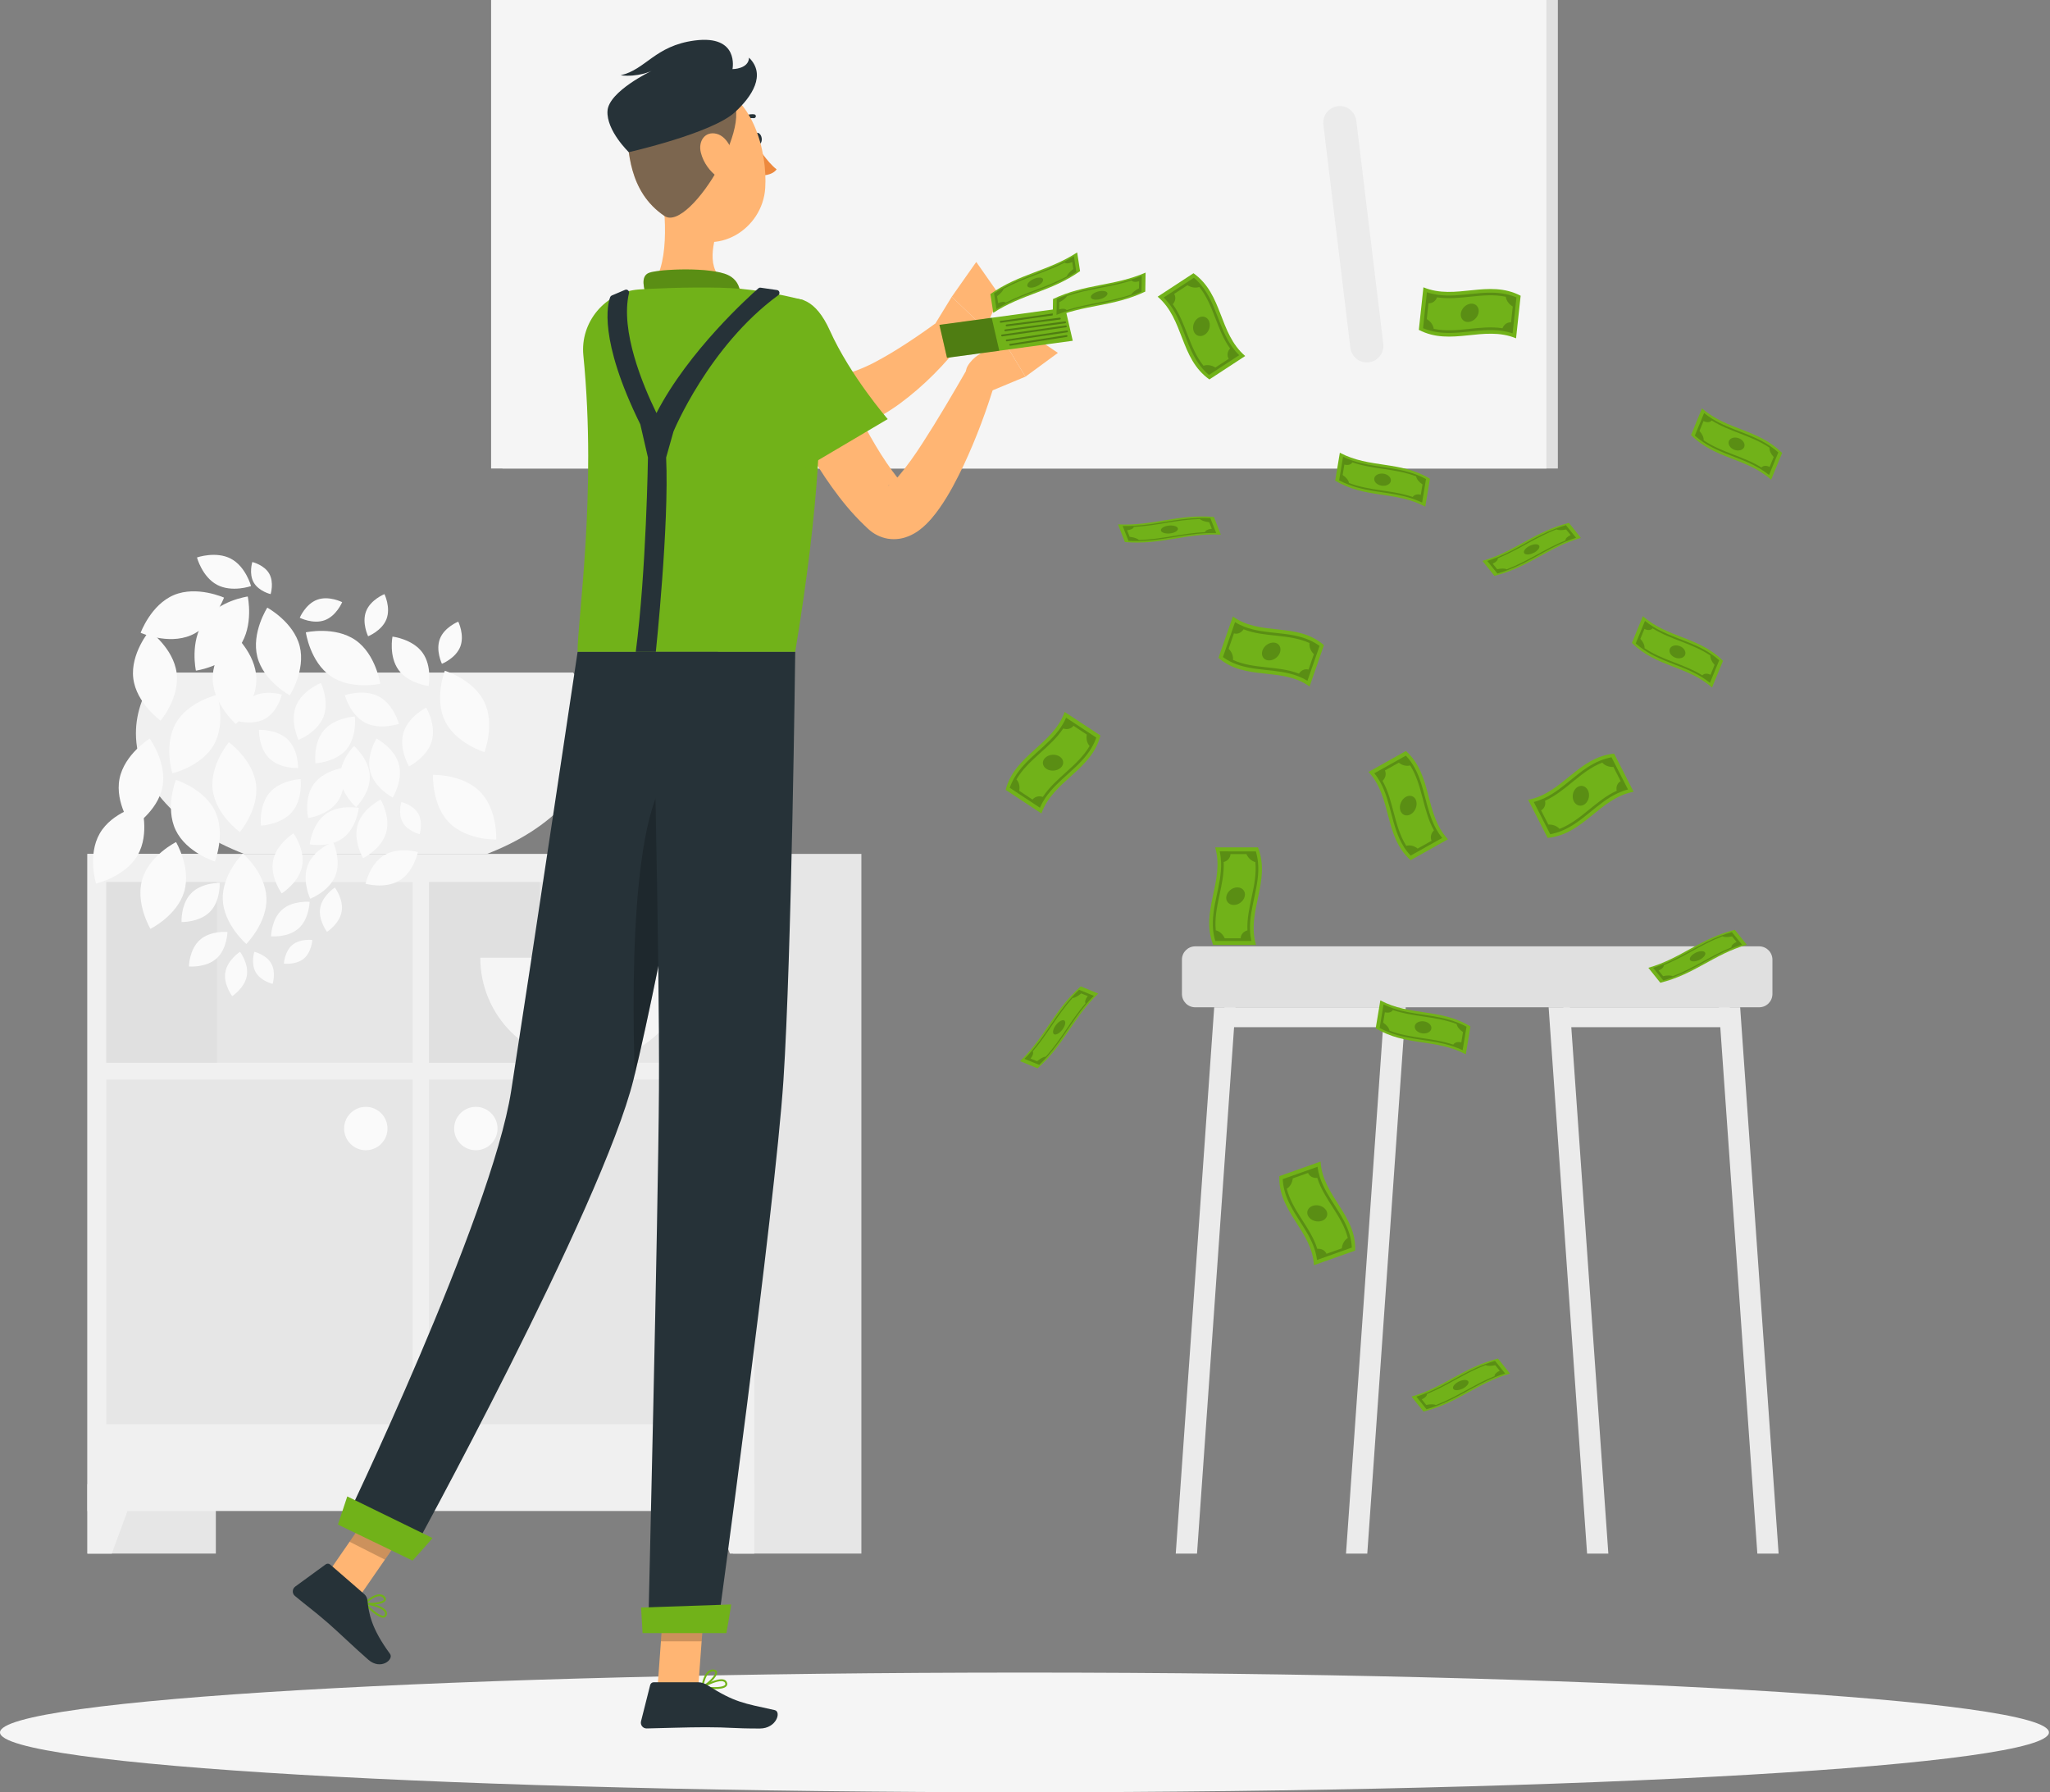 <svg width="286" height="250" viewBox="0 0 286 250" fill="none" xmlns="http://www.w3.org/2000/svg">
<rect x="0" y="0" width="286" height="250" fill="#808080" stroke="none"/>
<g clip-path="url(#clip0)">
<path d="M217.339 0H70.109V65.352H217.339V0Z" fill="#E0E0E0"/>
<path d="M215.745 0H68.514V65.352H215.745V0Z" fill="#F5F5F5"/>
<path d="M190.69 50.556C192.077 50.556 193.152 49.343 192.985 47.966L189.218 16.83C189.078 15.669 188.093 14.796 186.923 14.796C185.535 14.796 184.461 16.008 184.627 17.385L188.394 48.521C188.535 49.682 189.521 50.556 190.69 50.556Z" fill="#EBEBEB"/>
<path d="M97.337 50.556C98.725 50.556 99.799 49.343 99.633 47.966L95.866 16.83C95.726 15.669 94.74 14.796 93.571 14.796C92.185 14.796 91.109 16.008 91.276 17.385L95.043 48.521C95.182 49.682 96.168 50.556 97.337 50.556Z" fill="#EBEBEB"/>
<path d="M172.364 140.505H169.397L164.032 216.708H166.999L172.364 140.505Z" fill="#EBEBEB"/>
<path d="M196.117 140.505H193.15L187.785 216.708H190.752L196.117 140.505Z" fill="#EBEBEB"/>
<path d="M194.045 140.505H170.823V143.281H194.045V140.505Z" fill="#EBEBEB"/>
<path d="M239.806 140.505H242.773L248.138 216.708H245.171L239.806 140.505Z" fill="#EBEBEB"/>
<path d="M216.052 140.505H219.019L224.384 216.708H221.417L216.052 140.505Z" fill="#EBEBEB"/>
<path d="M241.333 140.505H218.111V143.281H241.333V140.505Z" fill="#EBEBEB"/>
<path d="M245.42 132.004H166.75C165.725 132.004 164.894 132.835 164.894 133.86V138.651C164.894 139.676 165.725 140.507 166.75 140.507H245.42C246.445 140.507 247.275 139.676 247.275 138.651V133.86C247.275 132.834 246.445 132.004 245.42 132.004Z" fill="#E0E0E0"/>
<path d="M30.113 119.109H12.196V216.708H30.113V119.109Z" fill="#E6E6E6"/>
<path d="M15.598 216.708H12.196V207.027H19.166L15.598 216.708Z" fill="#F0F0F0"/>
<path d="M120.174 119.109H102.256V216.708H120.174V119.109Z" fill="#E6E6E6"/>
<path d="M105.226 119.109H12.196V210.768H105.226V119.109Z" fill="#F0F0F0"/>
<path d="M14.835 150.586H57.569V198.666H14.835V150.586Z" fill="#E6E6E6"/>
<path d="M59.853 150.586H102.587V198.666H59.853V150.586Z" fill="#E6E6E6"/>
<path d="M66.386 160.445C68.057 160.445 69.412 159.09 69.412 157.42C69.412 155.749 68.057 154.394 66.386 154.394C64.716 154.394 63.361 155.749 63.361 157.42C63.361 159.09 64.716 160.445 66.386 160.445Z" fill="#FAFAFA"/>
<path d="M51.036 160.445C52.706 160.445 54.061 159.09 54.061 157.42C54.061 155.749 52.706 154.394 51.036 154.394C49.365 154.394 48.01 155.749 48.01 157.42C48.01 159.09 49.365 160.445 51.036 160.445Z" fill="#FAFAFA"/>
<path d="M14.835 123.038H57.569V148.24H14.835V123.038Z" fill="#E6E6E6"/>
<path d="M14.835 123.036H30.252V148.238H14.835V123.036Z" fill="#E0E0E0"/>
<path d="M59.854 123.038H102.587V148.24H59.854V123.038Z" fill="#E6E6E6"/>
<path d="M59.853 123.036H75.27V148.238H59.853V123.036Z" fill="#E0E0E0"/>
<path d="M96.31 133.586C96.31 141.678 89.75 148.238 81.657 148.238C73.565 148.238 67.005 141.678 67.005 133.586H96.31Z" fill="#F5F5F5"/>
<path d="M101.824 216.708H105.226V207.027H98.255L101.824 216.708Z" fill="#F0F0F0"/>
<path d="M18.964 102.292C18.964 109.388 24.988 115.617 34.054 119.109H67.948C77.015 115.617 83.038 109.388 83.038 102.292C83.038 99.263 81.931 96.381 79.957 93.816H22.046C20.071 96.381 18.964 99.263 18.964 102.292Z" fill="#F0F0F0"/>
<path d="M24.533 100.877C22.802 103.903 24.045 107.868 24.045 107.868C24.045 107.868 28.093 106.929 29.824 103.904C31.555 100.879 30.312 96.913 30.312 96.913C30.312 96.913 26.264 97.852 24.533 100.877Z" fill="#FAFAFA"/>
<path d="M29.671 110.167C30.092 113.627 33.459 116.064 33.459 116.064C33.459 116.064 36.144 112.891 35.723 109.431C35.302 105.971 31.935 103.534 31.935 103.534C31.935 103.534 29.25 106.707 29.671 110.167Z" fill="#FAFAFA"/>
<path d="M16.675 108.625C16.001 112.045 18.444 115.407 18.444 115.407C18.444 115.407 21.981 113.225 22.656 109.806C23.33 106.386 20.887 103.024 20.887 103.024C20.887 103.024 17.35 105.206 16.675 108.625Z" fill="#FAFAFA"/>
<path d="M18.597 94.642C19.031 98.1 22.407 100.525 22.407 100.525C22.407 100.525 25.08 97.342 24.645 93.883C24.211 90.425 20.835 88.001 20.835 88.001C20.835 88.001 18.163 91.184 18.597 94.642Z" fill="#FAFAFA"/>
<path d="M24.509 115.79C26.012 118.935 29.981 120.169 29.981 120.169C29.981 120.169 31.512 116.306 30.009 113.161C28.506 110.017 24.537 108.782 24.537 108.782C24.537 108.782 23.006 112.645 24.509 115.79Z" fill="#FAFAFA"/>
<path d="M49.591 89.288C46.724 87.305 42.667 88.204 42.667 88.204C42.667 88.204 43.257 92.318 46.123 94.301C48.99 96.284 53.047 95.385 53.047 95.385C53.047 95.385 52.458 91.27 49.591 89.288Z" fill="#FAFAFA"/>
<path d="M35.904 91.63C36.769 95.006 40.423 96.987 40.423 96.987C40.423 96.987 42.674 93.493 41.809 90.116C40.944 86.74 37.291 84.759 37.291 84.759C37.291 84.759 35.039 88.253 35.904 91.63Z" fill="#FAFAFA"/>
<path d="M28.451 86.629C26.453 89.485 27.33 93.548 27.33 93.548C27.33 93.548 31.447 92.979 33.445 90.124C35.443 87.268 34.565 83.205 34.565 83.205C34.565 83.205 30.448 83.773 28.451 86.629Z" fill="#FAFAFA"/>
<path d="M24.252 83.005C21.04 84.359 19.621 88.265 19.621 88.265C19.621 88.265 23.409 89.976 26.62 88.622C29.832 87.268 31.251 83.362 31.251 83.362C31.251 83.362 27.464 81.651 24.252 83.005Z" fill="#FAFAFA"/>
<path d="M29.676 94.776C29.781 98.26 32.913 100.993 32.913 100.993C32.913 100.993 35.874 98.077 35.769 94.593C35.664 91.109 32.532 88.376 32.532 88.376C32.532 88.376 29.57 91.293 29.676 94.776Z" fill="#FAFAFA"/>
<path d="M62.083 100.571C63.609 103.705 67.586 104.91 67.586 104.91C67.586 104.91 69.09 101.035 67.563 97.902C66.036 94.769 62.059 93.563 62.059 93.563C62.059 93.563 60.557 97.438 62.083 100.571Z" fill="#FAFAFA"/>
<path d="M62.642 114.722C65.076 117.217 69.23 117.111 69.23 117.111C69.23 117.111 69.439 112.96 67.005 110.465C64.571 107.969 60.417 108.076 60.417 108.076C60.417 108.076 60.207 112.227 62.642 114.722Z" fill="#FAFAFA"/>
<path d="M29.307 127.169C27.838 128.677 25.329 128.614 25.329 128.614C25.329 128.614 25.203 126.107 26.671 124.6C28.14 123.092 30.649 123.156 30.649 123.156C30.649 123.156 30.776 125.663 29.307 127.169Z" fill="#FAFAFA"/>
<path d="M40.141 103.152C41.649 104.621 41.585 107.13 41.585 107.13C41.585 107.13 39.079 107.257 37.572 105.788C36.064 104.319 36.127 101.81 36.127 101.81C36.127 101.81 38.634 101.683 40.141 103.152Z" fill="#FAFAFA"/>
<path d="M19.85 122.65C18.862 125.993 20.985 129.566 20.985 129.566C20.985 129.566 24.709 127.719 25.697 124.377C26.684 121.034 24.561 117.461 24.561 117.461C24.561 117.461 20.838 119.307 19.85 122.65Z" fill="#FAFAFA"/>
<path d="M31.08 125.475C31.211 128.959 34.363 131.668 34.363 131.668C34.363 131.668 37.302 128.729 37.172 125.246C37.041 121.763 33.889 119.054 33.889 119.054C33.889 119.054 30.949 121.992 31.08 125.475Z" fill="#FAFAFA"/>
<path d="M13.918 116.254C12.174 119.272 13.401 123.243 13.401 123.243C13.401 123.243 17.453 122.32 19.196 119.302C20.94 116.285 19.713 112.313 19.713 112.313C19.713 112.313 15.661 113.236 13.918 116.254Z" fill="#FAFAFA"/>
<path d="M44.253 83.653C45.888 83.052 47.738 83.994 47.738 83.994C47.738 83.994 46.939 85.911 45.304 86.511C43.669 87.112 41.819 86.17 41.819 86.17C41.819 86.17 42.618 84.254 44.253 83.653Z" fill="#FAFAFA"/>
<path d="M53.916 86.364C53.287 87.988 51.356 88.754 51.356 88.754C51.356 88.754 50.447 86.887 51.076 85.263C51.706 83.639 53.636 82.873 53.636 82.873C53.636 82.873 54.546 84.74 53.916 86.364Z" fill="#FAFAFA"/>
<path d="M64.215 90.203C63.585 91.827 61.654 92.593 61.654 92.593C61.654 92.593 60.745 90.726 61.374 89.102C62.004 87.478 63.934 86.712 63.934 86.712C63.934 86.712 64.844 88.579 64.215 90.203Z" fill="#FAFAFA"/>
<path d="M45.126 99.992C44.263 102.185 41.645 103.208 41.645 103.208C41.645 103.208 40.427 100.675 41.291 98.482C42.154 96.289 44.771 95.266 44.771 95.266C44.771 95.266 45.99 97.798 45.126 99.992Z" fill="#FAFAFA"/>
<path d="M52.845 97.149C54.928 98.251 55.653 100.966 55.653 100.966C55.653 100.966 53 101.894 50.917 100.792C48.834 99.69 48.108 96.975 48.108 96.975C48.108 96.975 50.761 96.047 52.845 97.149Z" fill="#FAFAFA"/>
<path d="M32.215 77.934C34.298 79.036 35.024 81.752 35.024 81.752C35.024 81.752 32.371 82.68 30.288 81.578C28.204 80.476 27.479 77.76 27.479 77.76C27.479 77.76 30.132 76.832 32.215 77.934Z" fill="#FAFAFA"/>
<path d="M58.938 91.027C60.329 92.929 59.793 95.688 59.793 95.688C59.793 95.688 57.002 95.362 55.611 93.46C54.219 91.557 54.755 88.798 54.755 88.798C54.755 88.798 57.547 89.124 58.938 91.027Z" fill="#FAFAFA"/>
<path d="M48.33 104.536C46.812 106.339 44.005 106.473 44.005 106.473C44.005 106.473 43.659 103.684 45.177 101.881C46.695 100.078 49.502 99.945 49.502 99.945C49.502 99.945 49.848 102.733 48.33 104.536Z" fill="#FAFAFA"/>
<path d="M60.238 103.384C59.577 105.646 57.063 106.902 57.063 106.902C57.063 106.902 55.621 104.49 56.282 102.228C56.943 99.965 59.457 98.709 59.457 98.709C59.457 98.709 60.9 101.121 60.238 103.384Z" fill="#FAFAFA"/>
<path d="M46.783 122.171C45.904 124.358 43.278 125.361 43.278 125.361C43.278 125.361 42.078 122.819 42.958 120.632C43.837 118.446 46.462 117.442 46.462 117.442C46.462 117.442 47.663 119.984 46.783 122.171Z" fill="#FAFAFA"/>
<path d="M42.146 120.827C41.692 123.14 39.302 124.618 39.302 124.618C39.302 124.618 37.647 122.347 38.1 120.034C38.553 117.721 40.944 116.243 40.944 116.243C40.944 116.243 42.599 118.514 42.146 120.827Z" fill="#FAFAFA"/>
<path d="M40.741 113.26C39.209 115.051 36.402 115.165 36.402 115.165C36.402 115.165 36.077 112.373 37.608 110.582C39.14 108.791 41.948 108.677 41.948 108.677C41.948 108.677 42.272 111.468 40.741 113.26Z" fill="#FAFAFA"/>
<path d="M55.72 122.826C53.703 124.045 51.002 123.271 51.002 123.271C51.002 123.271 51.57 120.518 53.587 119.299C55.604 118.08 58.306 118.854 58.306 118.854C58.306 118.854 57.737 121.607 55.72 122.826Z" fill="#FAFAFA"/>
<path d="M41.665 129.497C40.181 130.826 37.817 130.605 37.817 130.605C37.817 130.605 37.858 128.231 39.342 126.903C40.826 125.574 43.19 125.795 43.19 125.795C43.19 125.795 43.148 128.17 41.665 129.497Z" fill="#FAFAFA"/>
<path d="M30.204 133.701C28.72 135.03 26.356 134.809 26.356 134.809C26.356 134.809 26.397 132.435 27.881 131.107C29.365 129.778 31.729 129.999 31.729 129.999C31.729 129.999 31.688 132.374 30.204 133.701Z" fill="#FAFAFA"/>
<path d="M44.676 126.629C44.374 128.337 45.623 129.986 45.623 129.986C45.623 129.986 47.362 128.866 47.664 127.158C47.966 125.45 46.717 123.801 46.717 123.801C46.717 123.801 44.978 124.921 44.676 126.629Z" fill="#FAFAFA"/>
<path d="M31.444 135.592C31.142 137.3 32.392 138.949 32.392 138.949C32.392 138.949 34.13 137.829 34.432 136.121C34.734 134.413 33.485 132.764 33.485 132.764C33.485 132.764 31.747 133.884 31.444 135.592Z" fill="#FAFAFA"/>
<path d="M40.791 131.806C39.696 132.716 39.604 134.411 39.604 134.411C39.604 134.411 41.287 134.63 42.382 133.721C43.476 132.812 43.568 131.117 43.568 131.117C43.568 131.117 41.885 130.897 40.791 131.806Z" fill="#FAFAFA"/>
<path d="M56.193 114.731C56.898 115.967 58.551 116.352 58.551 116.352C58.551 116.352 59.06 114.733 58.355 113.497C57.65 112.26 55.997 111.876 55.997 111.876C55.997 111.876 55.487 113.494 56.193 114.731Z" fill="#FAFAFA"/>
<path d="M35.675 135.619C36.381 136.855 38.034 137.24 38.034 137.24C38.034 137.24 38.543 135.621 37.838 134.385C37.132 133.149 35.48 132.764 35.48 132.764C35.48 132.764 34.97 134.383 35.675 135.619Z" fill="#FAFAFA"/>
<path d="M35.398 81.252C36.103 82.488 37.756 82.873 37.756 82.873C37.756 82.873 38.265 81.254 37.56 80.018C36.854 78.782 35.202 78.397 35.202 78.397C35.202 78.397 34.692 80.016 35.398 81.252Z" fill="#FAFAFA"/>
<path d="M35.248 97.169C33.487 98.173 32.938 100.529 32.938 100.529C32.938 100.529 35.244 101.254 37.006 100.249C38.768 99.244 39.316 96.889 39.316 96.889C39.316 96.889 37.01 96.164 35.248 97.169Z" fill="#FAFAFA"/>
<path d="M51.596 108.26C51.674 110.616 49.678 112.594 49.678 112.594C49.678 112.594 47.554 110.752 47.476 108.397C47.398 106.041 49.394 104.063 49.394 104.063C49.394 104.063 51.518 105.904 51.596 108.26Z" fill="#FAFAFA"/>
<path d="M47.118 111.786C45.772 113.721 42.99 114.114 42.99 114.114C42.99 114.114 42.387 111.368 43.733 109.433C45.078 107.497 47.861 107.105 47.861 107.105C47.861 107.105 48.463 109.851 47.118 111.786Z" fill="#FAFAFA"/>
<path d="M53.855 116.207C53.177 118.464 50.654 119.702 50.654 119.702C50.654 119.702 49.229 117.279 49.907 115.022C50.585 112.765 53.109 111.527 53.109 111.527C53.109 111.527 54.532 113.95 53.855 116.207Z" fill="#FAFAFA"/>
<path d="M55.642 106.584C56.27 108.855 54.792 111.246 54.792 111.246C54.792 111.246 52.296 109.954 51.669 107.682C51.041 105.41 52.518 103.019 52.518 103.019C52.518 103.019 55.014 104.312 55.642 106.584Z" fill="#FAFAFA"/>
<path d="M47.864 116.885C45.971 118.29 43.209 117.773 43.209 117.773C43.209 117.773 43.514 114.979 45.407 113.574C47.3 112.169 50.063 112.686 50.063 112.686C50.063 112.686 49.757 115.48 47.864 116.885Z" fill="#FAFAFA"/>
<path d="M142.927 250C221.863 250 285.854 246.263 285.854 241.653C285.854 237.043 221.863 233.306 142.927 233.306C63.991 233.306 0 237.043 0 241.653C0 246.263 63.991 250 142.927 250Z" fill="#F5F5F5"/>
<path d="M105.192 19.45C105.269 19.899 105.571 20.214 105.866 20.155C106.161 20.095 106.337 19.683 106.26 19.235C106.183 18.786 105.88 18.471 105.585 18.53C105.291 18.59 105.114 19.002 105.192 19.45Z" fill="#263238"/>
<path d="M105.53 20.223C105.53 20.223 107.004 22.604 108.351 23.624C107.68 24.526 106.264 24.462 106.264 24.462L105.53 20.223Z" fill="#ED893E"/>
<path d="M103.109 17.292C103.181 17.292 103.254 17.264 103.308 17.206C104.14 16.334 105.095 16.476 105.134 16.482C105.281 16.504 105.42 16.406 105.449 16.26C105.478 16.114 105.384 15.976 105.239 15.951C105.189 15.942 103.967 15.749 102.925 16.841C102.82 16.95 102.823 17.12 102.928 17.221C102.978 17.269 103.043 17.292 103.109 17.292Z" fill="#263238"/>
<path d="M92.221 25.761C92.909 29.913 93.492 37.521 90.502 40.292C90.502 40.292 91.51 44.505 99.226 44.505C107.711 44.505 103.408 40.292 103.408 40.292C98.811 39.187 99.034 35.751 99.938 32.525L92.221 25.761Z" fill="#FFB573"/>
<path d="M90.253 41.655C89.81 40.196 89.326 38.526 90.554 38.053C91.905 37.532 99.154 37.215 101.58 38.373C104.006 39.53 103.132 42.426 103.132 42.426L90.253 41.655Z" fill="#71B219"/>
<path opacity="0.2" d="M90.253 41.655C89.81 40.196 89.326 38.526 90.554 38.053C91.905 37.532 99.154 37.215 101.58 38.373C104.006 39.53 103.132 42.426 103.132 42.426L90.253 41.655Z" fill="black"/>
<path d="M99.69 235.604C100.419 235.604 101.126 235.504 101.371 235.176C101.457 235.062 101.528 234.867 101.378 234.589C101.294 234.433 101.153 234.327 100.961 234.274C100.024 234.018 98.007 235.148 97.921 235.196C97.872 235.224 97.844 235.28 97.851 235.335C97.859 235.39 97.9 235.434 97.954 235.445C98.314 235.517 99.012 235.604 99.69 235.604ZM100.624 234.503C100.719 234.503 100.806 234.513 100.883 234.534C101.006 234.568 101.09 234.629 101.141 234.722C101.231 234.89 101.194 234.972 101.158 235.019C100.883 235.387 99.448 235.395 98.397 235.246C98.931 234.976 99.961 234.503 100.624 234.503Z" fill="#71B219"/>
<path d="M97.981 235.448C98 235.448 98.019 235.444 98.036 235.436C98.731 235.129 100.125 233.901 100.041 233.259C100.021 233.109 99.92 232.921 99.551 232.883C99.276 232.855 99.025 232.933 98.798 233.114C98.058 233.707 97.859 235.236 97.851 235.301C97.845 235.349 97.865 235.395 97.903 235.423C97.926 235.439 97.953 235.448 97.981 235.448ZM99.435 233.146C99.462 233.146 99.489 233.148 99.516 233.151C99.757 233.175 99.769 233.27 99.774 233.302C99.825 233.687 98.873 234.652 98.162 235.072C98.248 234.625 98.478 233.71 98.964 233.322C99.109 233.204 99.264 233.146 99.435 233.146Z" fill="#71B219"/>
<path d="M91.743 235.313H97.419L98.383 222.168H92.706L91.743 235.313Z" fill="#FFB573"/>
<path d="M45.017 220.491L50.246 222.545L58.003 211.324L52.773 209.27L45.017 220.491Z" fill="#FFB573"/>
<path d="M52.047 224.926C52.606 225.377 53.211 225.736 53.605 225.628C53.743 225.59 53.919 225.478 53.978 225.164C54.011 224.987 53.97 224.816 53.855 224.655C53.297 223.868 51.041 223.517 50.945 223.502C50.89 223.494 50.834 223.521 50.805 223.569C50.776 223.618 50.78 223.678 50.815 223.721C51.045 224.002 51.526 224.504 52.047 224.926ZM53.452 224.628C53.525 224.687 53.586 224.749 53.631 224.813C53.705 224.916 53.731 225.018 53.712 225.122C53.676 225.311 53.596 225.354 53.538 225.37C53.097 225.492 51.991 224.608 51.278 223.837C51.858 223.953 52.944 224.216 53.452 224.628Z" fill="#71B219"/>
<path d="M50.832 223.739C50.847 223.751 50.863 223.759 50.882 223.765C51.608 223.95 53.446 223.838 53.783 223.274C53.862 223.142 53.902 222.93 53.643 222.671C53.45 222.478 53.207 222.384 52.921 222.388C51.982 222.402 50.872 223.496 50.826 223.543C50.791 223.577 50.777 223.626 50.789 223.672C50.796 223.698 50.812 223.722 50.832 223.739ZM53.389 222.809C53.41 222.825 53.43 222.844 53.448 222.862C53.618 223.032 53.568 223.115 53.552 223.142C53.35 223.481 52.015 223.658 51.206 223.551C51.552 223.249 52.301 222.663 52.917 222.655C53.103 222.653 53.258 222.703 53.389 222.809Z" fill="#71B219"/>
<path d="M50.809 222.354L46.056 218.231C45.883 218.081 45.625 218.074 45.435 218.212L41.195 221.305C40.756 221.625 40.728 222.266 41.134 222.606C42.819 224.016 43.714 224.617 45.803 226.429C47.089 227.545 49.617 229.979 51.393 231.519C53.13 233.025 54.99 231.477 54.407 230.686C51.793 227.134 51.454 225.071 51.261 223.214C51.225 222.879 51.062 222.574 50.809 222.354Z" fill="#263238"/>
<path d="M97.401 234.656H91.203C90.971 234.656 90.765 234.817 90.707 235.044L89.434 240.089C89.302 240.612 89.683 241.108 90.219 241.099C92.457 241.061 95.692 240.93 98.502 240.93C101.788 240.93 102.145 241.109 105.999 241.109C108.329 241.109 109.047 238.753 108.079 238.54C103.667 237.569 102.521 237.465 98.755 235.099C98.347 234.841 97.892 234.656 97.401 234.656Z" fill="#263238"/>
<path d="M115.154 47.544L116.257 50.233C116.64 51.147 117.039 52.057 117.451 52.96C118.271 54.768 119.125 56.556 120.025 58.3C121.828 61.765 123.837 65.144 126.165 67.795L126.383 68.039L126.492 68.161C126.533 68.206 126.467 68.137 126.443 68.118C126.411 68.089 126.377 68.063 126.342 68.037C126.066 67.811 125.497 67.554 124.979 67.53C124.463 67.495 124.121 67.628 124.003 67.679C123.872 67.739 123.855 67.782 123.91 67.752C124.008 67.723 124.267 67.533 124.525 67.292C124.788 67.049 125.071 66.751 125.355 66.425C126.488 65.093 127.642 63.469 128.711 61.802C130.876 58.458 132.962 54.88 134.998 51.349L138.931 52.991C137.703 57.091 136.25 61.035 134.411 64.964C133.459 66.918 132.484 68.871 131.103 70.845C130.755 71.341 130.375 71.844 129.93 72.359C129.477 72.873 128.981 73.405 128.225 73.967C127.86 74.242 127.384 74.535 126.773 74.79C126.176 75.038 125.31 75.275 124.276 75.191C123.241 75.122 122.18 74.645 121.5 74.095L121.251 73.888L121.058 73.715L120.894 73.559L120.567 73.248C118.833 71.584 117.386 69.802 116.077 67.974C114.762 66.151 113.598 64.273 112.521 62.367C111.441 60.462 110.463 58.523 109.559 56.555C109.111 55.569 108.679 54.578 108.261 53.577C107.834 52.563 107.461 51.598 107.066 50.479L115.154 47.544Z" fill="#FFB573"/>
<path d="M90.927 43.451L102.12 47.365C105.852 48.658 109.591 49.929 113.305 51.056C114.229 51.332 115.157 51.617 116.072 51.861L116.762 52.051L116.899 52.09C116.902 52.092 116.905 52.096 116.908 52.101C116.918 52.109 116.935 52.116 116.955 52.125C117.049 52.156 117.241 52.175 117.498 52.159C118.021 52.131 118.746 51.952 119.493 51.675C120.242 51.392 121.042 51.044 121.839 50.636C125.032 48.982 128.316 46.717 131.419 44.461L134.453 47.455C131.836 50.795 128.995 53.769 125.41 56.393C124.505 57.038 123.554 57.669 122.482 58.22C121.409 58.772 120.238 59.287 118.786 59.61C118.057 59.764 117.244 59.854 116.338 59.81C116.11 59.796 115.878 59.776 115.64 59.742L115.281 59.684L115.052 59.64L114.28 59.483C113.242 59.283 112.236 59.049 111.223 58.822C107.204 57.86 103.297 56.734 99.423 55.521C95.55 54.286 91.749 52.98 87.93 51.516L90.927 43.451Z" fill="#FFB573"/>
<path d="M130.559 45.023L132.781 41.4L137.461 45.854C137.461 45.854 135.479 48.439 132.73 48.45L130.559 45.023Z" fill="#FFB573"/>
<path d="M136.199 36.539L139.493 41.245L137.46 45.854L132.781 41.4L136.199 36.539Z" fill="#FFB573"/>
<path d="M83.067 49.668C84.717 54.819 100.666 58.429 100.666 58.429L107.606 46.67C107.606 46.67 100.133 44.438 93.57 42.154C86.694 39.761 81.381 44.401 83.067 49.668Z" fill="#71B219"/>
<path d="M112.091 41.868C112.091 41.868 117.926 48.692 110.942 90.93H80.582C80.523 86.836 83.306 68.792 81.386 49.578C80.922 44.931 84.433 40.73 89.118 40.379C89.579 40.344 90.042 40.315 90.502 40.293C94.386 40.106 100.007 39.982 103.408 40.294C107.891 40.704 112.091 41.868 112.091 41.868Z" fill="#71B219"/>
<path d="M105.801 40.222C104.623 41.254 96.063 48.916 91.585 57.616C89.669 53.698 86.52 46.139 87.75 40.891C87.825 40.57 87.504 40.303 87.201 40.432L85.347 41.22C85.249 41.262 85.169 41.339 85.131 41.439C84.784 42.34 83.444 47.256 89.332 59.194L90.397 63.822C90.397 63.822 90.171 79.643 88.696 90.929H91.495C91.495 90.929 93.374 73.118 92.933 63.822L93.96 60.19C93.96 60.19 98.869 48.278 108.575 41.184C108.869 40.968 108.762 40.51 108.401 40.458L106.121 40.13C106.004 40.113 105.891 40.144 105.801 40.222Z" fill="#263238"/>
<path d="M104.391 47.622C102.329 52.702 110.656 66.254 110.656 66.254L123.848 58.458C123.848 58.458 118.627 52.439 115.778 46.111C111.845 37.372 106.06 43.506 104.391 47.622Z" fill="#71B219"/>
<path d="M137.552 54.834L143.066 52.541L140.361 48.111C140.361 48.111 136.492 48.518 134.997 51.056C134.553 51.811 134.75 52.753 135.457 53.278L137.552 54.834Z" fill="#FFB573"/>
<path d="M147.589 49.223L142.928 46.079L140.362 48.112L143.066 52.541L147.589 49.223Z" fill="#FFB573"/>
<path d="M149.662 47.533L132.119 49.912L131.061 45.315L148.603 42.936L149.662 47.533Z" fill="#71B219"/>
<path opacity="0.3" d="M139.605 45.02C139.541 45.02 139.486 44.974 139.477 44.91C139.467 44.839 139.516 44.773 139.587 44.763L148.202 43.534C148.274 43.524 148.338 43.573 148.349 43.644C148.359 43.714 148.31 43.78 148.239 43.79L139.624 45.02C139.617 45.02 139.611 45.02 139.605 45.02Z" fill="black"/>
<path opacity="0.3" d="M140.438 45.522C140.373 45.522 140.318 45.475 140.309 45.409C140.3 45.338 140.351 45.273 140.421 45.264L147.845 44.313C147.915 44.303 147.98 44.353 147.989 44.424C147.998 44.495 147.948 44.56 147.877 44.569L140.454 45.52C140.448 45.522 140.443 45.522 140.438 45.522Z" fill="black"/>
<path opacity="0.3" d="M140.253 46.209C140.189 46.209 140.133 46.162 140.124 46.097C140.115 46.027 140.165 45.961 140.235 45.952L148.581 44.833C148.652 44.824 148.717 44.873 148.726 44.944C148.736 45.015 148.686 45.08 148.616 45.089L140.269 46.208C140.264 46.209 140.258 46.209 140.253 46.209Z" fill="black"/>
<path opacity="0.3" d="M139.804 46.925C139.741 46.925 139.686 46.879 139.677 46.815C139.667 46.744 139.716 46.678 139.787 46.668L148.683 45.398C148.755 45.391 148.819 45.437 148.829 45.508C148.84 45.578 148.79 45.644 148.72 45.654L139.824 46.925C139.817 46.925 139.811 46.925 139.804 46.925Z" fill="black"/>
<path opacity="0.3" d="M140.451 47.615C140.388 47.615 140.333 47.568 140.323 47.505C140.313 47.434 140.362 47.368 140.432 47.358L148.845 46.099C148.915 46.084 148.981 46.137 148.992 46.207C149.002 46.278 148.953 46.344 148.882 46.354L140.47 47.613C140.463 47.614 140.457 47.615 140.451 47.615Z" fill="black"/>
<path opacity="0.3" d="M140.933 48.223C140.87 48.223 140.815 48.177 140.805 48.114C140.794 48.043 140.843 47.977 140.913 47.966L148.779 46.739C148.85 46.726 148.916 46.776 148.926 46.847C148.937 46.918 148.889 46.983 148.818 46.995L140.953 48.222C140.946 48.222 140.94 48.223 140.933 48.223Z" fill="black"/>
<path opacity="0.3" d="M139.411 48.923L132.119 49.912L131.061 45.315L138.352 44.327L139.411 48.923Z" fill="black"/>
<path opacity="0.2" d="M98.381 222.172L97.886 228.947H92.207L92.702 222.172H98.381Z" fill="black"/>
<path opacity="0.2" d="M52.77 209.273L58.002 211.327L53.696 217.551L48.77 215.056L52.77 209.273Z" fill="black"/>
<path d="M89.971 21.541C91.265 26.982 91.743 30.241 95.032 32.504C99.98 35.907 106.387 32.001 106.758 26.234C107.092 21.043 104.921 13.017 99.115 11.92C93.394 10.839 88.677 16.1 89.971 21.541Z" fill="#FFB573"/>
<path d="M92.713 30.133C87.611 26.718 87.683 20.729 87.406 17.811C87.13 14.893 96.037 11.053 101.259 13.203C106.481 15.354 96.282 32.522 92.713 30.133Z" fill="#FFB573"/>
<path opacity="0.6" d="M92.713 30.133C87.611 26.718 87.683 20.729 87.406 17.811C87.13 14.893 96.037 11.053 101.259 13.203C106.481 15.354 96.282 32.522 92.713 30.133Z" fill="#263238"/>
<path d="M97.778 21.293C98.132 22.709 99.059 23.916 100.037 24.627C101.507 25.697 102.629 24.601 102.544 22.939C102.467 21.442 101.611 19.083 99.979 18.666C98.372 18.255 97.372 19.674 97.778 21.293Z" fill="#FFB573"/>
<path d="M102.519 15.661C104.894 13.493 106.93 10.419 104.499 8.044C104.444 9.641 102.191 9.641 102.191 9.641C102.191 9.641 103.184 4.834 96.928 5.648C91.371 6.373 90.109 9.702 86.587 10.501C89.032 10.805 90.908 9.887 90.908 9.887C90.908 9.887 84.917 12.733 84.753 15.477C84.589 18.22 87.726 21.226 87.726 21.226C87.726 21.226 99.287 18.61 102.519 15.661Z" fill="#263238"/>
<path d="M100.173 90.93C100.173 90.93 92.419 134.308 88.391 150.559C83.98 168.356 57.108 217.287 57.108 217.287L47.855 212.823C47.855 212.823 68.571 169.793 71.314 152.172C74.291 133.049 80.583 90.93 80.583 90.93H100.173Z" fill="#263238"/>
<path opacity="0.2" d="M95.635 106.385C88.142 107.846 88.09 135.622 88.554 149.909C91.007 139.81 94.74 120.378 97.306 106.586C96.818 106.339 96.264 106.261 95.635 106.385Z" fill="black"/>
<path d="M110.943 90.93C110.943 90.93 110.441 133.369 109.3 150.679C108.113 168.683 100.041 227.635 100.041 227.635H90.425C90.425 227.635 91.824 169.735 91.931 152.053C92.048 132.776 90.987 90.93 90.987 90.93H110.943Z" fill="#263238"/>
<path d="M60.336 214.541C60.376 214.56 57.557 217.685 57.557 217.685L47.145 212.662L48.449 208.734L60.336 214.541Z" fill="#71B219"/>
<path d="M102.007 223.805C102.051 223.805 101.343 227.797 101.343 227.797H89.647L89.438 224.234L102.007 223.805Z" fill="#71B219"/>
<path d="M211.508 47.191C206.987 45.326 202.466 48.366 197.944 46.014C198.158 44.047 198.372 42.067 198.585 40.076C203.106 41.941 207.627 38.901 212.149 41.253C211.935 43.221 211.722 45.201 211.508 47.191Z" fill="#71B219"/>
<path opacity="0.2" d="M210.068 41.021C206.9 40.363 203.733 41.575 200.565 41.119C200.067 41.047 199.569 40.934 199.07 40.766C199.018 41.252 198.966 41.738 198.914 42.223C198.838 42.927 198.764 43.63 198.689 44.331C198.637 44.815 198.585 45.298 198.534 45.78C199.034 45.99 199.531 46.139 200.03 46.243C203.198 46.899 206.365 45.687 209.533 46.145C210.031 46.218 210.53 46.331 211.029 46.5C211.08 46.013 211.133 45.528 211.184 45.043C211.259 44.338 211.334 43.635 211.41 42.934C211.461 42.451 211.513 41.968 211.564 41.486C211.065 41.275 210.567 41.125 210.068 41.021ZM210.812 44.962C210.266 44.928 209.803 45.275 209.615 45.786C206.418 45.295 203.221 46.535 200.024 45.87C199.946 45.312 199.572 44.819 199.052 44.509C199.13 43.775 199.208 43.04 199.286 42.302C199.836 42.338 200.297 41.989 200.484 41.477C203.681 41.968 206.877 40.727 210.075 41.394C210.151 41.953 210.522 42.446 211.046 42.756C210.968 43.489 210.891 44.225 210.812 44.962Z" fill="black"/>
<path opacity="0.2" d="M206.295 43.512C206.225 44.214 205.606 44.834 204.917 44.909C204.228 44.983 203.729 44.459 203.799 43.757C203.871 43.057 204.486 42.434 205.177 42.36C205.866 42.287 206.366 42.809 206.295 43.512Z" fill="black"/>
<path d="M198.843 70.67C194.667 68.463 190.446 69.576 186.275 67.039C186.492 65.752 186.708 64.456 186.925 63.152C191.101 65.359 195.322 64.246 199.493 66.782C199.275 68.07 199.059 69.367 198.843 70.67Z" fill="#71B219"/>
<path opacity="0.2" d="M197.565 66.19C194.634 65.083 191.686 65.242 188.752 64.271C188.291 64.118 187.83 63.938 187.369 63.719C187.316 64.038 187.263 64.356 187.211 64.674C187.134 65.135 187.058 65.595 186.982 66.055C186.929 66.372 186.877 66.687 186.825 67.003C187.285 67.249 187.746 67.455 188.207 67.629C191.139 68.736 194.087 68.576 197.02 69.549C197.481 69.702 197.942 69.883 198.403 70.102C198.456 69.783 198.509 69.465 198.561 69.147C198.637 68.686 198.713 68.225 198.79 67.766C198.842 67.449 198.895 67.133 198.947 66.817C198.487 66.571 198.026 66.365 197.565 66.19ZM198.218 69.015C197.711 68.877 197.278 69.016 197.099 69.323C194.14 68.322 191.162 68.495 188.205 67.376C188.138 66.983 187.796 66.57 187.316 66.251C187.396 65.77 187.475 65.289 187.555 64.806C188.064 64.945 188.494 64.804 188.673 64.497C191.633 65.497 194.609 65.325 197.567 66.444C197.633 66.839 197.972 67.249 198.456 67.569C198.376 68.05 198.297 68.532 198.218 69.015Z" fill="black"/>
<path opacity="0.2" d="M194.042 67.089C193.97 67.549 193.391 67.84 192.751 67.747C192.111 67.653 191.653 67.194 191.725 66.733C191.798 66.273 192.374 65.98 193.016 66.075C193.656 66.17 194.115 66.627 194.042 67.089Z" fill="black"/>
<path d="M170.321 74.579C165.466 74.328 161.914 76.056 156.93 75.61C156.614 74.792 156.295 73.969 155.972 73.143C160.827 73.394 164.379 71.666 169.363 72.112C169.679 72.93 169.998 73.752 170.321 74.579Z" fill="#71B219"/>
<path opacity="0.2" d="M167.295 72.25C164.066 72.336 161.334 73.176 158.159 73.344C157.659 73.369 157.149 73.38 156.623 73.367C156.702 73.569 156.781 73.771 156.86 73.972C156.973 74.265 157.088 74.557 157.202 74.848C157.281 75.049 157.359 75.249 157.437 75.45C157.974 75.479 158.493 75.484 159.002 75.47C162.231 75.383 164.963 74.543 168.138 74.376C168.638 74.35 169.148 74.341 169.675 74.353C169.596 74.151 169.517 73.95 169.438 73.748C169.323 73.456 169.209 73.164 169.096 72.873C169.017 72.672 168.939 72.472 168.861 72.271C168.324 72.242 167.803 72.236 167.295 72.25ZM169.058 73.757C168.522 73.804 168.167 73.995 168.122 74.222C164.909 74.379 162.155 75.234 158.897 75.321C158.674 75.104 158.182 74.947 157.599 74.879C157.479 74.574 157.359 74.269 157.239 73.963C157.778 73.916 158.13 73.724 158.174 73.497C161.388 73.34 164.14 72.485 167.4 72.399C167.622 72.616 168.11 72.773 168.698 72.84C168.817 73.146 168.938 73.451 169.058 73.757Z" fill="black"/>
<path opacity="0.2" d="M164.317 73.673C164.436 73.964 164.004 74.283 163.359 74.39C162.714 74.496 162.094 74.34 161.975 74.049C161.859 73.759 162.286 73.439 162.933 73.332C163.58 73.227 164.2 73.382 164.317 73.673Z" fill="black"/>
<path d="M173.721 49.659C170.004 46.479 170.656 41.072 166.506 38.113C164.851 39.198 163.185 40.288 161.508 41.383C165.225 44.563 164.574 49.971 168.723 52.929C170.379 51.844 172.045 50.755 173.721 49.659Z" fill="#71B219"/>
<path opacity="0.2" d="M167.571 51.182C165.544 48.66 165.185 45.287 163.337 42.673C163.046 42.262 162.72 41.87 162.343 41.502C162.753 41.235 163.162 40.968 163.57 40.701C164.163 40.314 164.756 39.927 165.345 39.541C165.753 39.276 166.159 39.01 166.565 38.745C166.979 39.094 167.339 39.47 167.657 39.867C169.682 42.39 170.042 45.763 171.891 48.375C172.182 48.787 172.509 49.179 172.887 49.546C172.477 49.813 172.068 50.08 171.659 50.347C171.066 50.734 170.474 51.12 169.884 51.507C169.476 51.772 169.07 52.038 168.664 52.303C168.25 51.954 167.89 51.578 167.571 51.182ZM171.419 50.052C171.139 49.581 171.238 49.011 171.608 48.611C169.717 45.988 169.368 42.575 167.323 40.031C166.791 40.216 166.181 40.107 165.668 39.784C165.05 40.188 164.431 40.592 163.809 40.996C164.091 41.47 163.989 42.039 163.618 42.438C165.509 45.063 165.857 48.474 167.904 51.019C168.438 50.832 169.044 50.939 169.559 51.265C170.178 50.861 170.798 50.457 171.419 50.052Z" fill="black"/>
<path opacity="0.2" d="M168.074 46.687C168.667 46.306 168.938 45.474 168.691 44.825C168.444 44.178 167.75 43.972 167.157 44.353C166.565 44.736 166.29 45.566 166.539 46.215C166.788 46.863 167.479 47.071 168.074 46.687Z" fill="black"/>
<path d="M182.7 95.758C178.81 92.963 173.769 95.041 169.992 91.763C170.659 89.852 171.329 87.93 172 85.996C175.89 88.791 180.931 86.713 184.708 89.991C184.041 91.902 183.372 93.824 182.7 95.758Z" fill="#71B219"/>
<path opacity="0.2" d="M182.77 89.327C179.893 88.013 176.577 88.558 173.652 87.444C173.192 87.269 172.741 87.052 172.303 86.781C172.14 87.254 171.976 87.726 171.812 88.197C171.575 88.881 171.338 89.564 171.101 90.245C170.938 90.715 170.775 91.184 170.613 91.652C171.041 91.965 171.483 92.217 171.936 92.424C174.814 93.735 178.131 93.19 181.055 94.306C181.515 94.482 181.965 94.698 182.403 94.97C182.567 94.497 182.731 94.025 182.894 93.553C183.132 92.87 183.368 92.187 183.606 91.506C183.768 91.036 183.931 90.567 184.094 90.099C183.665 89.787 183.223 89.534 182.77 89.327ZM182.557 93.397C182.043 93.249 181.518 93.498 181.218 93.966C178.274 92.812 174.921 93.378 172.018 92.052C172.075 91.481 171.832 90.913 171.408 90.496C171.655 89.783 171.902 89.069 172.15 88.353C172.668 88.503 173.191 88.252 173.49 87.782C176.435 88.936 179.786 88.369 182.69 89.698C182.632 90.269 182.871 90.836 183.3 91.253C183.052 91.966 182.805 92.681 182.557 93.397Z" fill="black"/>
<path opacity="0.2" d="M178.573 91.016C178.341 91.699 177.604 92.185 176.926 92.116C176.249 92.046 175.895 91.421 176.127 90.738C176.36 90.057 177.095 89.567 177.774 89.638C178.451 89.709 178.807 90.331 178.573 91.016Z" fill="black"/>
<path d="M238.846 95.904C235.367 92.841 231.065 93.069 227.668 89.679C228.179 88.444 228.69 87.202 229.203 85.951C232.682 89.014 236.984 88.787 240.381 92.177C239.871 93.411 239.36 94.654 238.846 95.904Z" fill="#71B219"/>
<path opacity="0.2" d="M238.675 91.187C236.13 89.476 233.269 89.021 230.69 87.445C230.284 87.196 229.885 86.921 229.495 86.608C229.37 86.913 229.244 87.219 229.12 87.524C228.939 87.966 228.757 88.407 228.577 88.847C228.452 89.151 228.327 89.454 228.204 89.757C228.587 90.098 228.979 90.398 229.38 90.667C231.926 92.376 234.786 92.833 237.365 94.409C237.771 94.658 238.169 94.933 238.56 95.247C238.685 94.942 238.811 94.636 238.935 94.331C239.117 93.889 239.297 93.447 239.478 93.007C239.602 92.704 239.727 92.4 239.851 92.098C239.469 91.757 239.075 91.456 238.675 91.187ZM238.637 94.129C238.184 93.887 237.738 93.935 237.494 94.202C234.896 92.591 232.006 92.142 229.437 90.415C229.466 90.01 229.235 89.529 228.851 89.112C229.04 88.651 229.228 88.189 229.418 87.726C229.873 87.97 230.319 87.92 230.561 87.652C233.16 89.263 236.048 89.711 238.618 91.439C238.589 91.846 238.816 92.324 239.204 92.743C239.015 93.203 238.826 93.666 238.637 94.129Z" fill="black"/>
<path opacity="0.2" d="M235.092 91.346C234.915 91.789 234.293 91.957 233.701 91.731C233.111 91.504 232.781 90.952 232.958 90.509C233.135 90.067 233.755 89.897 234.348 90.124C234.938 90.353 235.27 90.903 235.092 91.346Z" fill="black"/>
<path d="M220.551 75.024C215.979 76.34 213.239 79.157 208.485 80.324C207.933 79.632 207.377 78.936 206.816 78.238C211.388 76.922 214.128 74.105 218.882 72.938C219.434 73.63 219.991 74.326 220.551 75.024Z" fill="#71B219"/>
<path opacity="0.2" d="M217.012 73.735C214.052 74.855 211.789 76.548 208.904 77.73C208.45 77.915 207.98 78.089 207.49 78.246C207.627 78.416 207.764 78.587 207.902 78.757C208.1 79.004 208.298 79.251 208.496 79.497C208.632 79.667 208.768 79.837 208.904 80.005C209.41 79.862 209.893 79.699 210.359 79.523C213.319 78.403 215.581 76.71 218.467 75.528C218.921 75.343 219.39 75.169 219.881 75.013C219.744 74.843 219.607 74.672 219.47 74.502C219.271 74.255 219.072 74.008 218.876 73.762C218.739 73.592 218.603 73.422 218.467 73.254C217.962 73.397 217.478 73.559 217.012 73.735ZM219.122 74.632C218.641 74.85 218.374 75.149 218.403 75.384C215.48 76.567 213.202 78.281 210.214 79.411C209.939 79.273 209.434 79.278 208.872 79.399C208.665 79.142 208.457 78.884 208.249 78.625C208.734 78.407 208.998 78.108 208.967 77.873C211.89 76.689 214.167 74.975 217.156 73.846C217.431 73.985 217.932 73.981 218.497 73.857C218.705 74.116 218.913 74.374 219.122 74.632Z" fill="black"/>
<path opacity="0.2" d="M214.708 76.073C214.91 76.317 214.612 76.766 214.049 77.076C213.486 77.386 212.863 77.433 212.661 77.189C212.46 76.945 212.755 76.498 213.32 76.187C213.883 75.876 214.507 75.828 214.708 76.073Z" fill="black"/>
<path d="M202.008 117.067C198.703 113.537 199.89 108.095 196.14 104.757C194.414 105.726 192.676 106.7 190.928 107.677C194.232 111.206 193.046 116.649 196.796 119.988C198.523 119.018 200.26 118.045 202.008 117.067Z" fill="#71B219"/>
<path opacity="0.2" d="M195.848 118.119C194.127 115.394 194.119 111.939 192.582 109.136C192.34 108.695 192.061 108.269 191.73 107.865C192.157 107.627 192.583 107.389 193.01 107.15C193.628 106.805 194.245 106.46 194.861 106.115C195.286 105.878 195.71 105.641 196.133 105.405C196.501 105.793 196.814 106.203 197.085 106.632C198.804 109.358 198.812 112.813 200.351 115.615C200.593 116.056 200.873 116.481 201.204 116.885C200.777 117.123 200.349 117.362 199.924 117.6C199.306 117.945 198.689 118.29 198.073 118.635C197.648 118.871 197.225 119.109 196.801 119.345C196.433 118.959 196.12 118.548 195.848 118.119ZM199.721 117.281C199.496 116.781 199.65 116.209 200.052 115.832C198.473 113.015 198.48 109.52 196.742 106.771C196.204 106.916 195.62 106.756 195.152 106.387C194.507 106.748 193.862 107.108 193.214 107.47C193.441 107.973 193.284 108.544 192.881 108.919C194.459 111.737 194.451 115.23 196.191 117.98C196.731 117.834 197.312 117.99 197.782 118.363C198.427 118.003 199.073 117.642 199.721 117.281Z" fill="black"/>
<path opacity="0.2" d="M196.797 113.594C197.416 113.254 197.764 112.43 197.589 111.752C197.414 111.074 196.757 110.81 196.14 111.15C195.523 111.49 195.171 112.312 195.347 112.992C195.524 113.669 196.178 113.936 196.797 113.594Z" fill="black"/>
<path d="M227.907 110.44C223.102 111.355 220.983 116.374 215.912 116.882C215.013 115.118 214.108 113.345 213.196 111.563C218.001 110.648 220.119 105.629 225.191 105.12C226.089 106.884 226.995 108.657 227.907 110.44Z" fill="#71B219"/>
<path opacity="0.2" d="M223.323 106.065C220.312 107.249 218.325 109.998 215.425 111.35C214.968 111.562 214.49 111.741 213.98 111.873C214.203 112.308 214.425 112.744 214.648 113.178C214.97 113.808 215.293 114.438 215.614 115.066C215.836 115.499 216.056 115.931 216.278 116.363C216.81 116.265 217.309 116.117 217.782 115.931C220.792 114.745 222.779 111.997 225.68 110.646C226.137 110.434 226.617 110.256 227.126 110.123C226.903 109.688 226.68 109.253 226.458 108.819C226.135 108.188 225.813 107.56 225.492 106.931C225.271 106.498 225.049 106.066 224.828 105.634C224.296 105.732 223.797 105.88 223.323 106.065ZM226.104 108.956C225.627 109.226 225.43 109.77 225.553 110.301C222.609 111.64 220.612 114.429 217.573 115.623C217.203 115.198 216.619 114.99 216.014 115.015C215.677 114.358 215.34 113.7 215.002 113.04C215.482 112.769 215.676 112.224 215.552 111.694C218.496 110.354 220.491 107.565 223.532 106.373C223.902 106.799 224.482 107.008 225.091 106.98C225.428 107.638 225.765 108.297 226.104 108.956Z" fill="black"/>
<path opacity="0.2" d="M221.529 110.216C221.855 110.842 221.677 111.699 221.14 112.14C220.604 112.579 219.9 112.413 219.574 111.787C219.25 111.161 219.424 110.305 219.962 109.864C220.5 109.426 221.204 109.588 221.529 110.216Z" fill="black"/>
<path d="M204.494 147.063C200.318 144.856 196.097 145.969 191.926 143.433C192.143 142.145 192.359 140.849 192.575 139.545C196.751 141.753 200.972 140.639 205.143 143.175C204.927 144.463 204.71 145.76 204.494 147.063Z" fill="#71B219"/>
<path opacity="0.2" d="M203.216 142.583C200.285 141.476 197.337 141.635 194.403 140.664C193.942 140.511 193.481 140.331 193.02 140.112C192.967 140.43 192.914 140.749 192.862 141.066C192.785 141.527 192.709 141.988 192.633 142.447C192.58 142.764 192.528 143.08 192.476 143.396C192.937 143.642 193.397 143.848 193.858 144.022C196.79 145.127 199.738 144.968 202.671 145.94C203.132 146.094 203.593 146.274 204.054 146.493C204.107 146.174 204.16 145.856 204.212 145.538C204.288 145.076 204.364 144.616 204.441 144.157C204.494 143.84 204.546 143.524 204.598 143.209C204.138 142.964 203.678 142.758 203.216 142.583ZM203.869 145.408C203.362 145.27 202.929 145.409 202.75 145.716C199.791 144.715 196.813 144.888 193.856 143.77C193.789 143.375 193.447 142.963 192.968 142.645C193.047 142.163 193.126 141.682 193.206 141.199C193.715 141.338 194.146 141.198 194.324 140.89C197.284 141.89 200.26 141.718 203.218 142.837C203.284 143.232 203.623 143.643 204.107 143.963C204.027 144.443 203.948 144.925 203.869 145.408Z" fill="black"/>
<path opacity="0.2" d="M199.693 143.482C199.622 143.943 199.042 144.233 198.403 144.14C197.763 144.047 197.306 143.587 197.377 143.126C197.45 142.667 198.026 142.373 198.668 142.468C199.308 142.564 199.766 143.021 199.693 143.482Z" fill="black"/>
<path d="M153.221 138.59C149.7 141.941 148.509 145.708 144.757 149.017C143.946 148.684 143.13 148.35 142.308 148.016C145.829 144.664 147.02 140.898 150.772 137.588C151.583 137.922 152.4 138.255 153.221 138.59Z" fill="#71B219"/>
<path opacity="0.2" d="M149.449 139.184C147.29 141.586 146.021 144.147 143.957 146.566C143.632 146.947 143.289 147.324 142.918 147.697C143.119 147.779 143.32 147.86 143.52 147.942C143.811 148.061 144.102 148.178 144.391 148.296C144.591 148.377 144.79 148.459 144.99 148.54C145.38 148.17 145.741 147.797 146.081 147.418C148.239 145.016 149.509 142.454 151.573 140.036C151.898 139.655 152.242 139.278 152.613 138.905C152.412 138.823 152.211 138.742 152.011 138.66C151.72 138.542 151.429 138.424 151.14 138.306C150.941 138.225 150.741 138.144 150.542 138.062C150.151 138.431 149.789 138.806 149.449 139.184ZM151.756 138.941C151.421 139.362 151.317 139.751 151.45 139.941C149.353 142.38 148.08 144.967 145.901 147.391C145.59 147.404 145.138 147.652 144.687 148.03C144.384 147.906 144.08 147.783 143.775 147.66C144.112 147.236 144.215 146.849 144.081 146.661C146.177 144.221 147.45 141.635 149.631 139.21C149.942 139.198 150.391 138.952 150.844 138.572C151.147 138.695 151.451 138.818 151.756 138.941Z" fill="black"/>
<path opacity="0.2" d="M148.434 142.324C148.727 142.437 148.661 142.97 148.294 143.512C147.928 144.053 147.388 144.396 147.095 144.282C146.804 144.167 146.866 143.637 147.234 143.094C147.603 142.552 148.142 142.209 148.434 142.324Z" fill="black"/>
<path d="M175.227 131.811C173.855 127.116 177.358 122.945 175.503 118.198C173.523 118.2 171.532 118.202 169.53 118.201C170.903 122.896 167.399 127.067 169.255 131.814C171.234 131.811 173.225 131.811 175.227 131.811Z" fill="#71B219"/>
<path opacity="0.2" d="M169.245 129.721C168.928 126.501 170.471 123.481 170.354 120.283C170.336 119.779 170.276 119.272 170.163 118.758C170.651 118.758 171.14 118.759 171.628 118.759C172.337 118.759 173.044 118.76 173.749 118.759C174.236 118.76 174.721 118.759 175.206 118.76C175.361 119.278 175.457 119.79 175.506 120.296C175.821 123.516 174.278 126.536 174.397 129.734C174.415 130.238 174.476 130.745 174.59 131.258C174.101 131.258 173.612 131.258 173.125 131.258C172.416 131.257 171.71 131.257 171.005 131.258C170.519 131.257 170.033 131.257 169.548 131.257C169.391 130.74 169.296 130.227 169.245 129.721ZM173.084 130.88C173.108 130.333 173.502 129.91 174.031 129.778C173.882 126.547 175.457 123.499 175.137 120.25C174.591 120.114 174.14 119.69 173.887 119.139C173.148 119.138 172.409 119.137 171.668 119.137C171.645 119.687 171.249 120.108 170.72 120.239C170.867 123.471 169.293 126.517 169.615 129.767C170.163 129.903 170.613 130.324 170.866 130.879C171.603 130.878 172.343 130.88 173.084 130.88Z" fill="black"/>
<path opacity="0.2" d="M172.124 126.233C172.83 126.238 173.512 125.69 173.66 125.012C173.807 124.334 173.338 123.783 172.633 123.778C171.929 123.774 171.245 124.32 171.097 124.999C170.952 125.677 171.417 126.23 172.124 126.233Z" fill="black"/>
<path d="M183.308 176.477C183.059 171.693 178.285 169.056 178.485 164.06C180.393 163.386 182.312 162.707 184.241 162.022C184.491 166.806 189.263 169.443 189.065 174.439C187.156 175.113 185.238 175.792 183.308 176.477Z" fill="#71B219"/>
<path opacity="0.2" d="M188.372 172.511C187.599 169.444 185.101 167.196 184.142 164.217C183.992 163.748 183.879 163.261 183.816 162.75C183.345 162.917 182.874 163.085 182.405 163.251C181.722 163.493 181.041 163.735 180.361 163.976C179.892 164.142 179.425 164.308 178.958 164.474C178.982 165.003 179.06 165.506 179.183 165.989C179.957 169.056 182.456 171.304 183.412 174.283C183.563 174.752 183.675 175.24 183.737 175.751C184.208 175.584 184.679 175.416 185.148 175.25C185.831 175.007 186.511 174.766 187.191 174.525C187.659 174.359 188.127 174.193 188.595 174.027C188.573 173.498 188.494 172.994 188.372 172.511ZM185.061 174.889C184.856 174.395 184.334 174.14 183.78 174.199C182.841 171.179 180.303 168.917 179.524 165.821C180.005 165.509 180.297 164.964 180.357 164.372C181.068 164.12 181.78 163.866 182.495 163.612C182.701 164.111 183.224 164.362 183.777 164.302C184.718 167.322 187.254 169.583 188.033 172.68C187.55 172.993 187.257 173.533 187.2 174.129C186.488 174.382 185.775 174.635 185.061 174.889Z" fill="black"/>
<path opacity="0.2" d="M184.43 170.291C183.752 170.537 182.912 170.266 182.542 169.693C182.173 169.121 182.44 168.454 183.118 168.208C183.796 167.964 184.638 168.231 185.007 168.806C185.374 169.379 185.11 170.046 184.43 170.291Z" fill="black"/>
<path d="M247.093 66.911C243.614 63.848 239.312 64.075 235.915 60.686C236.425 59.451 236.937 58.209 237.45 56.959C240.928 60.022 245.231 59.795 248.627 63.184C248.117 64.418 247.606 65.661 247.093 66.911Z" fill="#71B219"/>
<path opacity="0.2" d="M246.922 62.194C244.376 60.483 241.516 60.028 238.937 58.452C238.531 58.203 238.132 57.928 237.742 57.615C237.616 57.92 237.491 58.225 237.367 58.53C237.185 58.973 237.004 59.414 236.823 59.854C236.699 60.158 236.574 60.461 236.45 60.764C236.834 61.105 237.226 61.405 237.627 61.674C240.173 63.383 243.033 63.839 245.612 65.416C246.018 65.665 246.416 65.94 246.807 66.254C246.932 65.948 247.057 65.642 247.182 65.338C247.363 64.896 247.544 64.454 247.725 64.014C247.849 63.71 247.974 63.407 248.098 63.105C247.715 62.764 247.322 62.463 246.922 62.194ZM246.883 65.136C246.431 64.894 245.985 64.941 245.741 65.209C243.143 63.598 240.253 63.149 237.684 61.422C237.712 61.017 237.482 60.536 237.097 60.119C237.286 59.657 237.475 59.195 237.665 58.732C238.12 58.977 238.565 58.927 238.808 58.659C241.407 60.269 244.295 60.718 246.865 62.446C246.835 62.852 247.063 63.331 247.451 63.749C247.261 64.21 247.072 64.673 246.883 65.136Z" fill="black"/>
<path opacity="0.2" d="M243.338 62.353C243.161 62.796 242.538 62.964 241.947 62.737C241.357 62.511 241.027 61.959 241.203 61.516C241.381 61.074 242.001 60.903 242.594 61.131C243.185 61.36 243.516 61.91 243.338 62.353Z" fill="black"/>
<path d="M243.701 131.784C239.128 133.1 236.389 135.917 231.635 137.083C231.083 136.391 230.527 135.696 229.965 134.997C234.538 133.682 237.277 130.865 242.031 129.698C242.583 130.39 243.14 131.085 243.701 131.784Z" fill="#71B219"/>
<path opacity="0.2" d="M240.161 130.495C237.2 131.615 234.938 133.308 232.052 134.489C231.598 134.675 231.129 134.848 230.638 135.005C230.776 135.176 230.913 135.347 231.05 135.517C231.248 135.764 231.446 136.011 231.644 136.257C231.78 136.427 231.917 136.596 232.053 136.765C232.559 136.621 233.042 136.459 233.508 136.283C236.468 135.162 238.73 133.469 241.616 132.288C242.07 132.103 242.54 131.929 243.031 131.773C242.894 131.603 242.757 131.432 242.62 131.261C242.42 131.014 242.222 130.768 242.025 130.521C241.888 130.352 241.753 130.182 241.616 130.013C241.111 130.156 240.627 130.319 240.161 130.495ZM242.271 131.392C241.789 131.609 241.523 131.909 241.552 132.144C238.629 133.327 236.351 135.041 233.363 136.171C233.088 136.032 232.583 136.037 232.021 136.159C231.814 135.902 231.606 135.644 231.398 135.385C231.883 135.167 232.147 134.868 232.116 134.632C235.039 133.449 237.316 131.735 240.305 130.605C240.58 130.745 241.081 130.741 241.646 130.617C241.854 130.875 242.062 131.133 242.271 131.392Z" fill="black"/>
<path opacity="0.2" d="M237.857 132.832C238.059 133.076 237.76 133.524 237.198 133.835C236.635 134.145 236.012 134.192 235.809 133.948C235.608 133.704 235.903 133.257 236.468 132.946C237.033 132.635 237.656 132.587 237.857 132.832Z" fill="black"/>
<path d="M210.66 191.596C206.087 192.912 203.348 195.729 198.594 196.896C198.042 196.204 197.486 195.508 196.925 194.81C201.497 193.494 204.236 190.677 208.99 189.51C209.542 190.202 210.099 190.898 210.66 191.596Z" fill="#71B219"/>
<path opacity="0.2" d="M207.12 190.307C204.159 191.427 201.897 193.12 199.011 194.302C198.557 194.488 198.088 194.661 197.598 194.818C197.735 194.988 197.872 195.159 198.009 195.329C198.207 195.576 198.406 195.823 198.603 196.069C198.739 196.239 198.876 196.409 199.011 196.577C199.517 196.434 200 196.271 200.466 196.095C203.426 194.975 205.688 193.282 208.574 192.101C209.028 191.915 209.498 191.742 209.988 191.585C209.851 191.415 209.714 191.244 209.577 191.074C209.378 190.827 209.18 190.581 208.983 190.334C208.847 190.164 208.71 189.995 208.574 189.826C208.07 189.969 207.587 190.131 207.12 190.307ZM209.23 191.204C208.749 191.422 208.482 191.721 208.511 191.956C205.588 193.139 203.311 194.853 200.322 195.983C200.047 195.845 199.542 195.85 198.98 195.971C198.773 195.714 198.565 195.456 198.357 195.197C198.842 194.979 199.106 194.68 199.075 194.445C201.998 193.261 204.275 191.548 207.264 190.418C207.539 190.557 208.04 190.553 208.606 190.429C208.813 190.688 209.022 190.945 209.23 191.204Z" fill="black"/>
<path opacity="0.2" d="M204.816 192.645C205.019 192.889 204.72 193.337 204.157 193.647C203.594 193.958 202.971 194.005 202.769 193.761C202.568 193.516 202.863 193.069 203.428 192.758C203.992 192.449 204.615 192.399 204.816 192.645Z" fill="black"/>
<path d="M145.29 113.466C146.905 108.909 152.284 107.462 153.525 102.596C151.871 101.508 150.207 100.413 148.535 99.309C146.92 103.866 141.542 105.313 140.3 110.179C141.954 111.267 143.617 112.363 145.29 113.466Z" fill="#71B219"/>
<path opacity="0.2" d="M141.523 108.479C143.152 105.698 146.217 104.102 148 101.449C148.281 101.031 148.529 100.588 148.736 100.108C149.145 100.378 149.552 100.647 149.96 100.916C150.551 101.306 151.142 101.696 151.731 102.085C152.137 102.353 152.542 102.621 152.946 102.887C152.771 103.392 152.551 103.86 152.294 104.297C150.663 107.077 147.599 108.673 145.817 111.327C145.537 111.745 145.289 112.189 145.082 112.668C144.673 112.398 144.266 112.128 143.858 111.86C143.267 111.469 142.677 111.079 142.087 110.692C141.682 110.423 141.276 110.156 140.872 109.888C141.046 109.383 141.268 108.917 141.523 108.479ZM144.047 111.532C144.389 111.102 144.967 110.977 145.487 111.161C147.263 108.463 150.37 106.863 152.013 104.056C151.637 103.645 151.51 103.052 151.622 102.467C151.006 102.06 150.389 101.652 149.771 101.243C149.428 101.676 148.849 101.798 148.33 101.614C146.553 104.311 143.447 105.91 141.804 108.718C142.182 109.13 142.31 109.719 142.195 110.307C142.812 110.715 143.429 111.123 144.047 111.532Z" fill="black"/>
<path opacity="0.2" d="M145.978 107.241C146.564 107.634 147.456 107.565 147.979 107.098C148.5 106.631 148.433 105.926 147.847 105.533C147.261 105.142 146.369 105.207 145.846 105.676C145.326 106.145 145.39 106.849 145.978 107.241Z" fill="black"/>
<path d="M146.866 44.356C151.331 42.436 155.263 42.822 159.781 40.673C159.794 39.796 159.807 38.915 159.823 38.027C155.358 39.948 151.426 39.561 146.908 41.711C146.895 42.586 146.881 43.469 146.866 44.356Z" fill="#71B219"/>
<path opacity="0.2" d="M148.894 41.121C151.952 40.08 154.806 39.919 157.842 38.974C158.32 38.825 158.802 38.657 159.29 38.463C159.287 38.679 159.282 38.896 159.279 39.112C159.273 39.426 159.268 39.739 159.262 40.052C159.258 40.268 159.255 40.483 159.251 40.698C158.757 40.912 158.272 41.097 157.79 41.26C154.733 42.3 151.878 42.46 148.843 43.408C148.365 43.556 147.883 43.725 147.394 43.919C147.398 43.702 147.402 43.486 147.406 43.27C147.412 42.956 147.418 42.642 147.422 42.33C147.427 42.114 147.43 41.899 147.434 41.684C147.926 41.47 148.413 41.285 148.894 41.121ZM147.765 43.147C148.284 43.004 148.683 43.06 148.804 43.258C151.872 42.289 154.751 42.135 157.837 41.084C157.97 40.804 158.377 40.486 158.9 40.219C158.906 39.892 158.913 39.564 158.92 39.235C158.397 39.379 158.001 39.321 157.88 39.123C154.813 40.092 151.934 40.246 148.848 41.297C148.714 41.578 148.312 41.895 147.783 42.162C147.778 42.49 147.771 42.818 147.765 43.147Z" fill="black"/>
<path opacity="0.2" d="M152.181 41.422C152.171 41.736 152.686 41.885 153.328 41.761C153.97 41.637 154.497 41.275 154.507 40.961C154.516 40.648 154.004 40.497 153.36 40.622C152.718 40.747 152.19 41.108 152.181 41.422Z" fill="black"/>
<path d="M138.574 43.634C142.651 40.987 146.592 40.704 150.683 37.824C150.547 36.957 150.411 36.086 150.277 35.209C146.2 37.855 142.259 38.138 138.169 41.019C138.304 41.885 138.439 42.757 138.574 43.634Z" fill="#71B219"/>
<path opacity="0.2" d="M140.028 40.103C142.866 38.562 145.652 37.922 148.484 36.477C148.93 36.249 149.377 36.002 149.825 35.729C149.858 35.943 149.891 36.157 149.923 36.371C149.971 36.681 150.018 36.991 150.066 37.3C150.098 37.513 150.13 37.726 150.163 37.938C149.713 38.232 149.265 38.497 148.818 38.739C145.98 40.28 143.194 40.92 140.362 42.365C139.916 42.593 139.469 42.84 139.02 43.114C138.988 42.9 138.954 42.685 138.922 42.472C138.875 42.162 138.828 41.851 138.78 41.543C138.747 41.33 138.715 41.117 138.682 40.905C139.132 40.611 139.581 40.345 140.028 40.103ZM139.256 42.29C139.743 42.062 140.146 42.05 140.299 42.224C143.158 40.752 145.971 40.114 148.835 38.558C148.919 38.259 149.267 37.877 149.738 37.526C149.689 37.202 149.64 36.878 149.591 36.553C149.101 36.783 148.7 36.792 148.548 36.618C145.688 38.09 142.877 38.727 140.011 40.285C139.927 40.584 139.584 40.965 139.108 41.317C139.158 41.641 139.206 41.965 139.256 42.29Z" fill="black"/>
<path opacity="0.2" d="M143.318 39.845C143.36 40.157 143.894 40.216 144.506 39.986C145.117 39.755 145.576 39.31 145.533 38.998C145.489 38.688 144.959 38.626 144.345 38.857C143.733 39.089 143.273 39.534 143.318 39.845Z" fill="black"/>
</g>
<defs>
<clipPath id="clip0">
<rect width="285.854" height="250" fill="white"/>
</clipPath>
</defs>
</svg>
